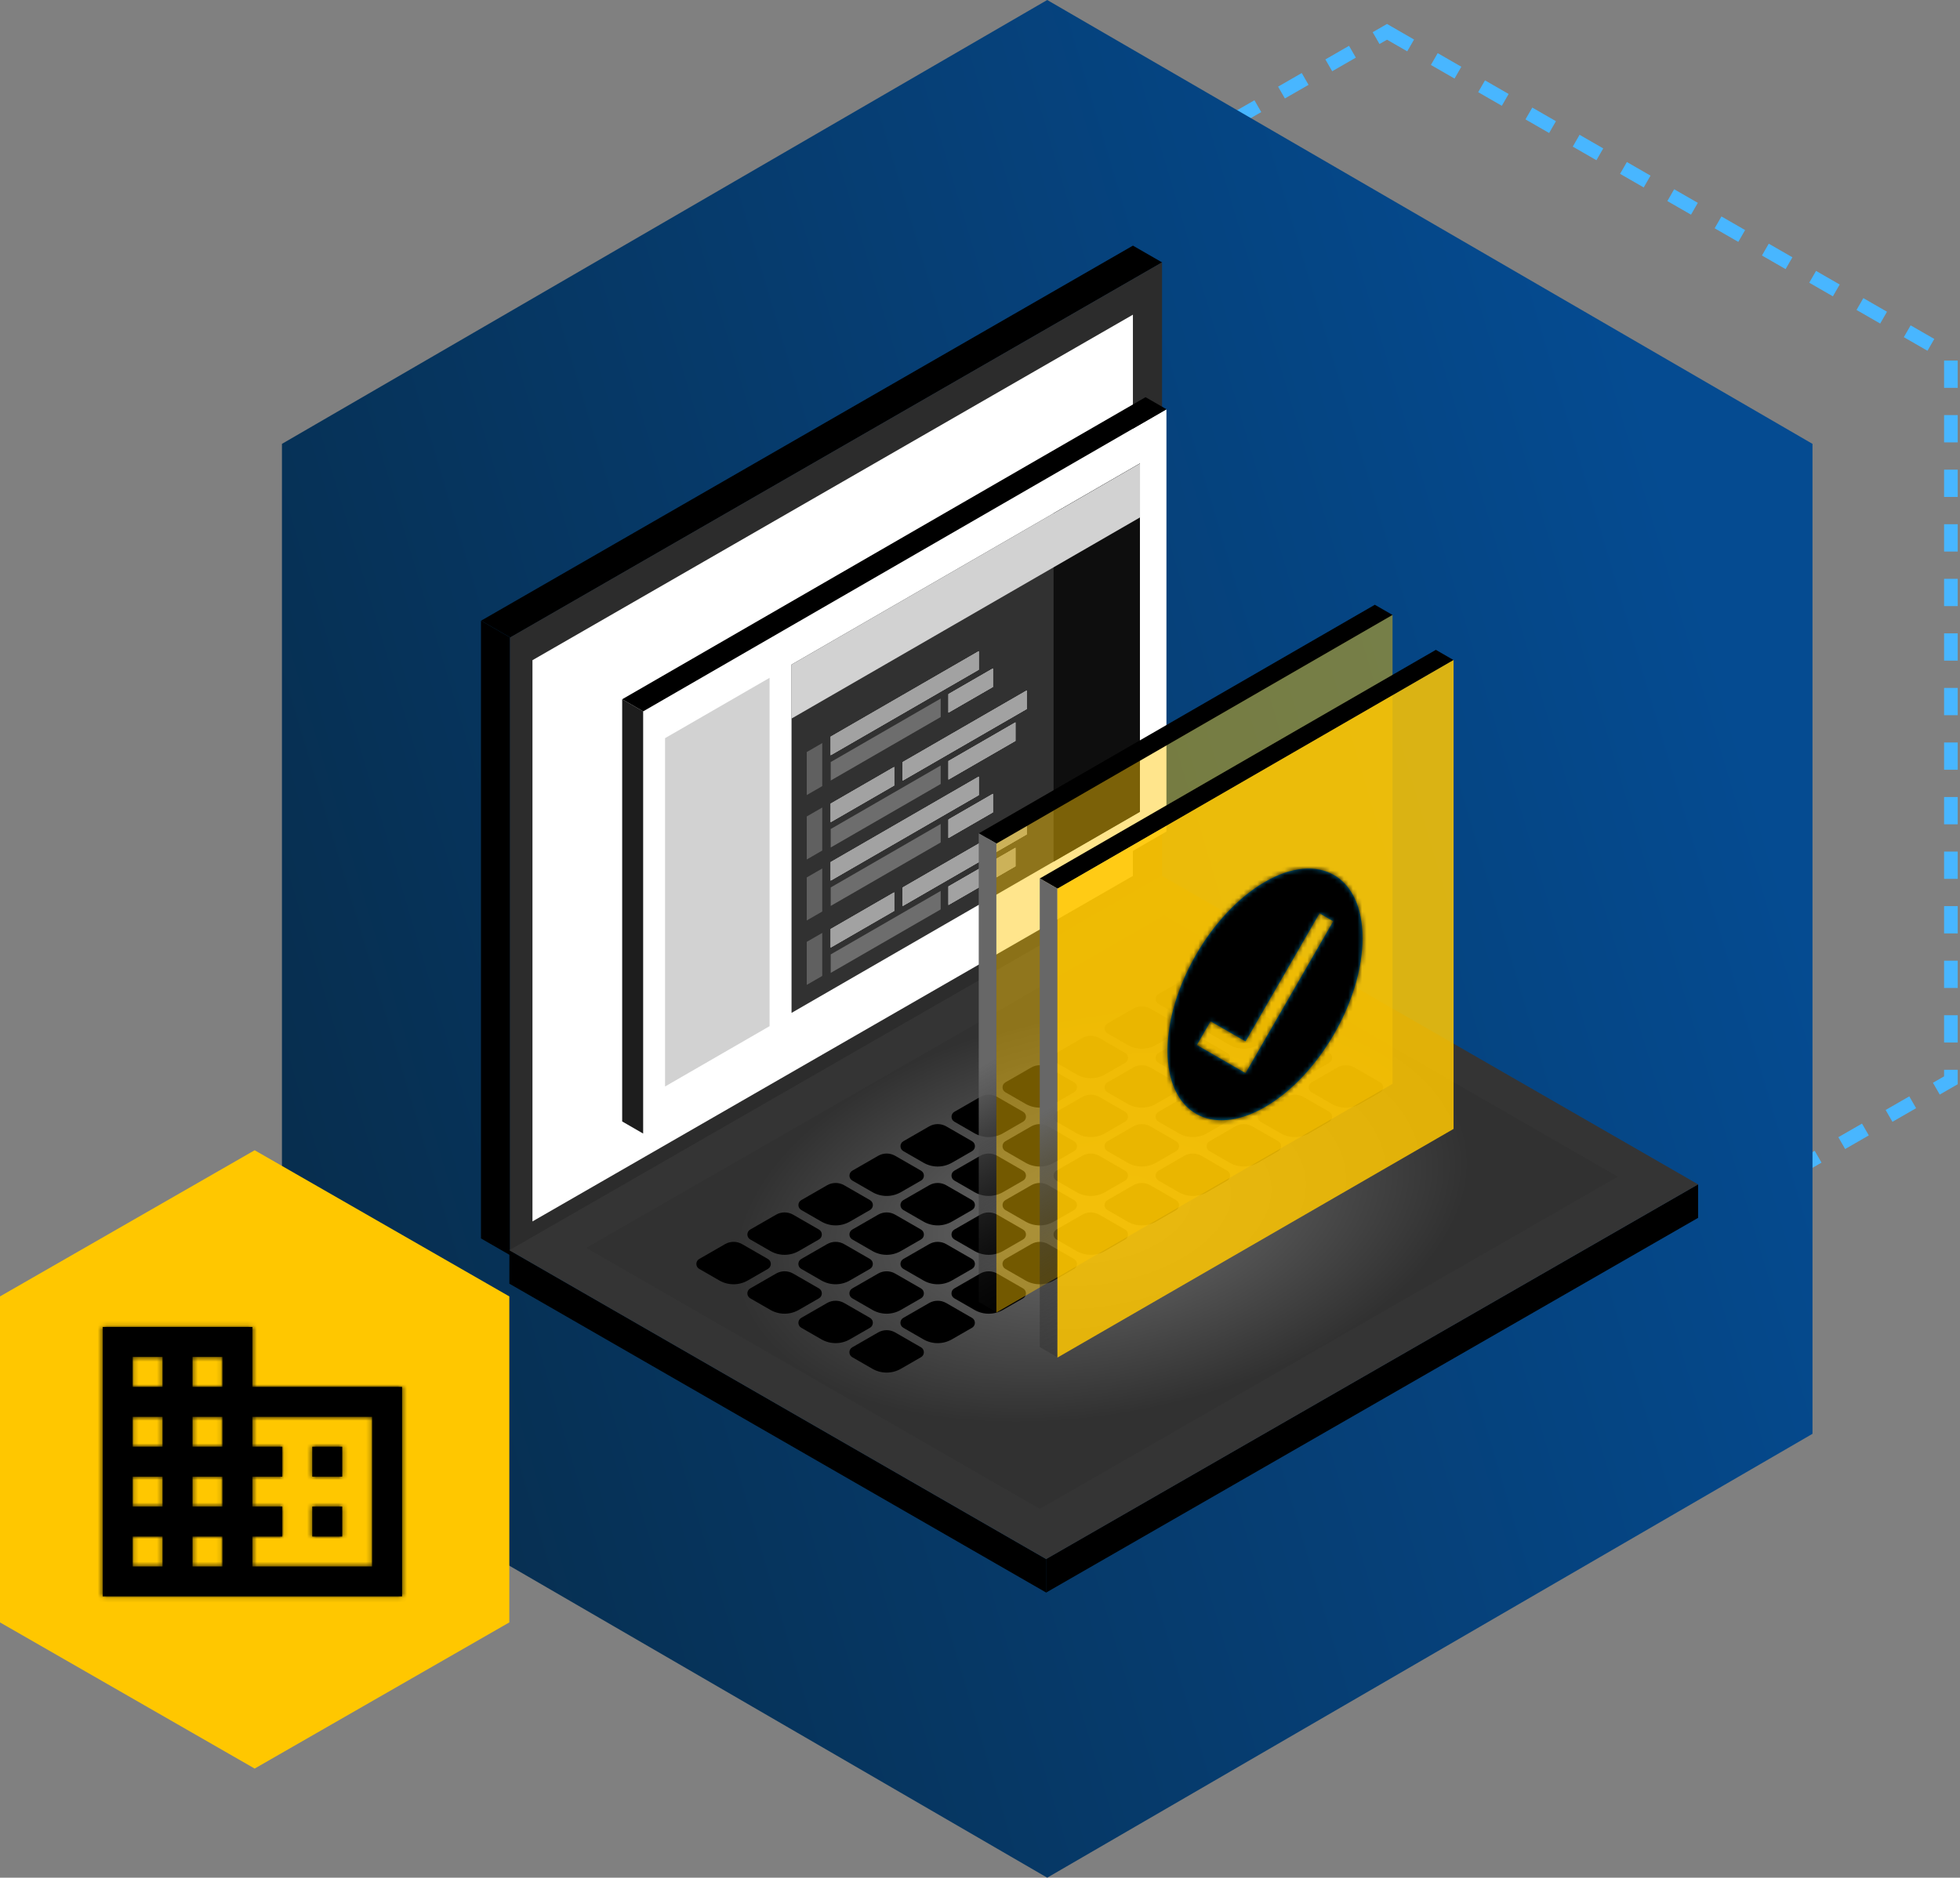 <svg fill="none" height="413" viewBox="0 0 431 413" width="431" xmlns="http://www.w3.org/2000/svg" xmlns:xlink="http://www.w3.org/1999/xlink"><rect x="0" y="0" width="431" height="413" fill="#808080" stroke="none"/><radialGradient id="a" cx="0" cy="0" gradientTransform="matrix(386.5 -116 3691.888 12301.024 38.5 413)" gradientUnits="userSpaceOnUse" r="1"><stop offset="0" stop-color="#072841"/><stop offset="1" stop-color="#054b91"/></radialGradient><radialGradient id="b" cx="0" cy="0" gradientTransform="matrix(0 57.522 -73.21 0 73.21 57.522)" gradientUnits="userSpaceOnUse" r="1"><stop offset="0" stop-color="#717171"/><stop offset="1" stop-color="#313131"/></radialGradient><linearGradient id="c"><stop offset="0" stop-color="#676767"/><stop offset="1" stop-opacity="0"/></linearGradient><linearGradient id="d" gradientUnits="userSpaceOnUse" x1="51.548" x2="17.629" xlink:href="#c" y1="-0" y2="33.917"/><linearGradient id="e" gradientUnits="userSpaceOnUse" x1="51.548" x2="17.629" xlink:href="#c" y1="-0" y2="33.917"/><mask id="f" height="56" maskUnits="userSpaceOnUse" width="44" x="256" y="191"><path clip-rule="evenodd" d="m278.18 193.972c-11.833 6.831-21.436 23.465-21.436 37.128s9.603 19.207 21.436 12.376c11.833-6.832 21.436-23.465 21.436-37.128 0-13.664-9.603-19.208-21.436-12.376zm-4.287 42.078-10.718-6.188 3.023-5.235 7.695 4.419 16.27-28.181 3.023 1.77z" fill="#fff" fill-rule="evenodd"/></mask><mask id="g" height="61" maskUnits="userSpaceOnUse" width="67" x="22" y="291"><path clip-rule="evenodd" d="m55.5 291.875v13.167h32.917v46.083h-65.833v-59.25zm-26.333 52.667h6.583v-6.584h-6.583zm6.583-13.167h-6.583v-6.583h6.583zm-6.583-13.167h6.583v-6.583h-6.583zm6.583-13.166h-6.583v-6.584h6.583zm6.583 39.5h6.583v-6.584h-6.583zm6.583-13.167h-6.583v-6.583h6.583zm-6.583-13.167h6.583v-6.583h-6.583zm6.583-13.166h-6.583v-6.584h6.583zm32.917 39.5v-32.917h-26.333v6.583h6.583v6.584h-6.583v6.583h6.583v6.583h-6.583v6.584zm-6.583-26.334h-6.583v6.584h6.583zm-6.583 13.167h6.583v6.583h-6.583z" fill="#fff" fill-rule="evenodd"/></mask><path d="m305 7 124 71.389v159.222l-124 71.389-124-71.389v-159.222z" stroke="#48b6ff" stroke-dasharray="6 6" stroke-width="3"/><path d="m230.282 0 168.282 97.629v217.742l-168.282 97.629-168.282-97.629v-217.742z" fill="url(#a)"/><path d="m0 0h165.326v7.409h-165.326z" fill="#000" transform="matrix(.867 -.499 -.867 -.499 112.215 140.22)"/><path d="m0 0h99.931v10.806h-99.931z" fill="#a2a2a2" transform="matrix(.867 -.499 -.867 -.499 152.613 133.63)"/><path d="m0 0h99.931v10.806h-99.931z" fill="#a2a2a2" transform="matrix(.867 -.499 -.867 -.499 152.613 133.63)"/><path d="m0 0h99.931v10.806h-99.931z" fill="#a2a2a2" transform="matrix(.867 -.499 -.867 -.499 152.613 133.63)"/><path d="m0 0h99.931v10.806h-99.931z" fill="#a2a2a2" transform="matrix(.867 -.499 -.867 -.499 152.613 133.63)"/><path d="m0 0h135.876v7.375h-135.876z" fill="#000" transform="matrix(0 -1 .867 .499 105.764 272.395)"/><path d="m0 0h165.368v135.816h-165.368z" fill="#2c2c2c" transform="matrix(.867 -.499 0 1 112.16 140.213)"/><path d="m0 0h152.293v123.443h-152.293z" fill="#fff" transform="matrix(.867 -.499 0 1 117.087 145.21)"/><path d="m0 0h165.119v7.4h-165.119z" fill="#000" transform="matrix(.868 -.499 0 .999 230.088 342.869)"/><path d="m0 0h99.805v10.792h-99.805z" fill="#a2a2a2" transform="matrix(.868 -.499 0 .999 256.016 311.298)"/><path d="m0 0h99.805v10.792h-99.805z" fill="#a2a2a2" transform="matrix(.868 -.499 0 .999 256.016 311.298)"/><path d="m0 0h99.805v10.792h-99.805z" fill="#a2a2a2" transform="matrix(.868 -.499 0 .999 256.016 311.298)"/><path d="m0 0h99.805v10.792h-99.805z" fill="#a2a2a2" transform="matrix(.868 -.499 0 .999 256.016 311.298)"/><path d="m0 0h136.218v7.366h-136.218z" fill="#000" transform="matrix(.867 .499 -0 -.999 112.012 282.35)"/><path d="m0 0h165.161v136.158h-165.161z" fill="#343434" transform="matrix(.868 -.499 -.867 -.499 230.058 342.924)"/><path d="m0 0h146.421v115.044h-146.421z" fill="url(#b)" transform="matrix(.868 -.499 -.867 -.499 228.657 331.878)"/><path d="m0 0h83.793v14.127h-83.793z" fill="#e9e9e9" transform="matrix(.86 -.51 0 1 147.13 165.334)"/><path d="m0 0h11.011v4.851h-11.011z" fill="#000" transform="matrix(.86 -.51 0 1 206.192 135.136)"/><path d="m0 0h11.011v4.851h-11.011z" fill="#000" transform="matrix(.86 -.51 0 1 206.192 135.136)"/><path d="m0 0h83.793v14.127h-83.793z" fill="#e9e9e9" transform="matrix(.86 -.51 0 1 147.13 187.702)"/><path d="m0 0h34.331v14.127h-34.331z" fill="#ffc700" transform="matrix(.86 -.51 0 1 171.344 195.944)"/><g fill="#000"><path d="m0 0h11.011v4.851h-11.011z" transform="matrix(.86 -.51 0 1 206.192 156.914)"/><path d="m0 0h11.011v4.851h-11.011z" transform="matrix(.86 -.51 0 1 206.192 156.914)"/><path d="m158.179 281.64c1.939 1.116 4.327 1.116 6.266 0l4.423-2.545c.84-.484.84-1.695 0-2.178l-5.676-3.267c-1.164-.67-2.596-.67-3.76 0l-5.677 3.267c-.839.483-.839 1.694 0 2.178z"/><path d="m214.289 249.266c1.94 1.116 4.327 1.116 6.267 0l4.423-2.545c.84-.484.84-1.695 0-2.178l-5.676-3.267c-1.164-.67-2.596-.67-3.76 0l-5.677 3.267c-.839.483-.839 1.694 0 2.178z"/><path d="m180.623 268.69c1.94 1.116 4.327 1.116 6.267 0l4.423-2.546c.84-.483.84-1.694 0-2.178l-5.677-3.266c-1.164-.67-2.596-.67-3.76 0l-5.676 3.266c-.84.484-.84 1.695 0 2.178z"/><path d="m236.734 236.317c1.94 1.116 4.327 1.116 6.267 0l4.423-2.546c.839-.483.839-1.694 0-2.178l-5.677-3.266c-1.164-.67-2.596-.67-3.76 0l-5.676 3.266c-.84.484-.84 1.695 0 2.178z"/><path d="m169.397 275.164c1.939 1.116 4.327 1.116 6.266 0l4.423-2.545c.84-.483.84-1.695 0-2.178l-5.676-3.266c-1.164-.67-2.596-.67-3.76 0l-5.677 3.266c-.839.483-.839 1.695 0 2.178z"/><path d="m225.507 242.79c1.94 1.116 4.327 1.116 6.267 0l4.423-2.545c.84-.483.84-1.695 0-2.178l-5.676-3.266c-1.164-.67-2.596-.67-3.76 0l-5.677 3.266c-.839.483-.839 1.695 0 2.178z"/><path d="m191.845 262.215c1.94 1.116 4.327 1.116 6.267 0l4.423-2.545c.84-.483.84-1.695 0-2.178l-5.677-3.267c-1.163-.669-2.596-.669-3.76 0l-5.676 3.267c-.84.483-.84 1.695 0 2.178z"/><path d="m247.948 229.84c1.939 1.116 4.327 1.116 6.266 0l4.424-2.545c.839-.483.839-1.695 0-2.178l-5.677-3.267c-1.164-.669-2.596-.669-3.76 0l-5.677 3.267c-.839.483-.839 1.695 0 2.178z"/><path d="m203.067 255.74c1.94 1.117 4.327 1.117 6.267 0l4.423-2.545c.84-.483.84-1.695 0-2.178l-5.676-3.266c-1.164-.67-2.597-.67-3.76 0l-5.677 3.266c-.84.483-.84 1.695 0 2.178z"/><path d="m259.17 223.365c1.939 1.117 4.327 1.117 6.266 0l4.423-2.545c.84-.483.84-1.695 0-2.178l-5.676-3.266c-1.164-.67-2.596-.67-3.76 0l-5.677 3.266c-.839.483-.839 1.695 0 2.178z"/><path d="m180.619 294.589c1.94 1.116 4.327 1.116 6.267 0l4.423-2.545c.839-.483.839-1.695 0-2.178l-5.677-3.267c-1.164-.669-2.596-.669-3.76 0l-5.676 3.267c-.84.483-.84 1.695 0 2.178z"/><path d="m236.725 262.215c1.94 1.116 4.327 1.116 6.267 0l4.423-2.545c.84-.483.84-1.695 0-2.178l-5.676-3.267c-1.164-.669-2.596-.669-3.76 0l-5.677 3.267c-.839.483-.839 1.695 0 2.178z"/><path d="m203.063 281.64c1.94 1.116 4.327 1.116 6.267 0l4.423-2.545c.84-.484.84-1.695 0-2.178l-5.676-3.267c-1.164-.67-2.597-.67-3.761 0l-5.676 3.267c-.84.483-.84 1.694 0 2.178z"/><path d="m259.165 249.266c1.94 1.116 4.327 1.116 6.267 0l4.423-2.545c.84-.484.84-1.695 0-2.178l-5.676-3.267c-1.164-.67-2.596-.67-3.76 0l-5.677 3.267c-.84.483-.84 1.694 0 2.178z"/><path d="m191.837 288.115c1.94 1.117 4.327 1.117 6.267 0l4.423-2.545c.839-.483.839-1.695 0-2.178l-5.677-3.266c-1.164-.67-2.596-.67-3.76 0l-5.676 3.266c-.84.483-.84 1.695 0 2.178z"/><path d="m247.948 255.739c1.939 1.117 4.327 1.117 6.266 0l4.424-2.545c.839-.483.839-1.695 0-2.178l-5.677-3.266c-1.164-.67-2.596-.67-3.76 0l-5.677 3.266c-.839.483-.839 1.695 0 2.178z"/><path d="m214.285 275.165c1.94 1.116 4.327 1.116 6.267 0l4.423-2.545c.84-.483.84-1.695 0-2.178l-5.676-3.266c-1.164-.67-2.596-.67-3.76 0l-5.677 3.266c-.84.483-.84 1.695 0 2.178z"/><path d="m270.388 242.789c1.939 1.116 4.327 1.116 6.266 0l4.423-2.545c.84-.483.84-1.695 0-2.178l-5.676-3.266c-1.164-.67-2.596-.67-3.76 0l-5.677 3.266c-.839.483-.839 1.695 0 2.178z"/><path d="m225.507 268.689c1.94 1.116 4.327 1.116 6.267 0l4.423-2.545c.84-.484.84-1.695 0-2.179l-5.676-3.266c-1.164-.67-2.596-.67-3.76 0l-5.677 3.266c-.839.484-.839 1.695 0 2.179z"/><path d="m281.61 236.315c1.94 1.116 4.327 1.116 6.266 0l4.424-2.546c.839-.483.839-1.694 0-2.178l-5.677-3.266c-1.164-.67-2.596-.67-3.76 0l-5.676 3.266c-.84.484-.84 1.695 0 2.178z"/><path d="m169.397 288.113c1.939 1.117 4.327 1.117 6.266 0l4.423-2.545c.84-.483.84-1.695 0-2.178l-5.676-3.266c-1.164-.67-2.596-.67-3.76 0l-5.677 3.266c-.839.483-.839 1.695 0 2.178z"/><path d="m225.503 255.739c1.94 1.117 4.327 1.117 6.267 0l4.423-2.545c.84-.483.84-1.695 0-2.178l-5.676-3.266c-1.164-.67-2.596-.67-3.76 0l-5.677 3.266c-.84.483-.84 1.695 0 2.178z"/><path d="m191.841 275.164c1.94 1.116 4.327 1.116 6.267 0l4.423-2.545c.84-.483.84-1.695 0-2.178l-5.677-3.266c-1.164-.67-2.596-.67-3.76 0l-5.676 3.266c-.84.483-.84 1.695 0 2.178z"/><path d="m247.943 242.791c1.94 1.116 4.327 1.116 6.267 0l4.423-2.545c.84-.483.84-1.695 0-2.178l-5.676-3.266c-1.164-.67-2.597-.67-3.76 0l-5.677 3.266c-.84.483-.84 1.695 0 2.178z"/><path d="m180.615 281.64c1.939 1.116 4.327 1.116 6.266 0l4.424-2.545c.839-.484.839-1.695 0-2.178l-5.677-3.267c-1.164-.67-2.596-.67-3.76 0l-5.677 3.267c-.839.483-.839 1.694 0 2.178z"/><path d="m236.73 249.265c1.939 1.116 4.327 1.116 6.266 0l4.424-2.545c.839-.484.839-1.695 0-2.178l-5.677-3.267c-1.164-.67-2.596-.67-3.76 0l-5.677 3.267c-.839.483-.839 1.694 0 2.178z"/><path d="m203.063 268.69c1.94 1.116 4.327 1.116 6.267 0l4.423-2.546c.84-.483.84-1.694 0-2.178l-5.676-3.266c-1.164-.67-2.597-.67-3.761 0l-5.676 3.266c-.84.484-.84 1.695 0 2.178z"/><path d="m259.165 236.315c1.94 1.116 4.327 1.116 6.267 0l4.423-2.546c.84-.483.84-1.694 0-2.178l-5.676-3.266c-1.164-.67-2.596-.67-3.76 0l-5.677 3.266c-.84.484-.84 1.695 0 2.178z"/><path d="m214.285 262.213c1.94 1.116 4.327 1.116 6.267 0l4.423-2.545c.84-.483.84-1.695 0-2.178l-5.676-3.267c-1.164-.669-2.596-.669-3.76 0l-5.677 3.267c-.84.483-.84 1.695 0 2.178z"/><path d="m270.388 229.84c1.939 1.116 4.327 1.116 6.266 0l4.423-2.545c.84-.483.84-1.695 0-2.178l-5.676-3.267c-1.164-.669-2.596-.669-3.76 0l-5.677 3.267c-.839.483-.839 1.695 0 2.178z"/><path d="m191.837 301.066c1.939 1.116 4.326 1.116 6.266 0l4.423-2.546c.84-.483.84-1.694 0-2.178l-5.676-3.266c-1.164-.67-2.596-.67-3.76 0l-5.677 3.266c-.839.484-.839 1.695 0 2.178z"/><path d="m247.943 268.693c1.94 1.116 4.327 1.116 6.267 0l4.423-2.546c.84-.483.84-1.695 0-2.178l-5.676-3.266c-1.164-.67-2.597-.67-3.76 0l-5.677 3.266c-.84.483-.84 1.695 0 2.178z"/><path d="m214.281 288.116c1.94 1.117 4.327 1.117 6.267 0l4.423-2.545c.84-.483.84-1.695 0-2.178l-5.677-3.266c-1.164-.67-2.596-.67-3.76 0l-5.676 3.266c-.84.483-.84 1.695 0 2.178z"/><path d="m270.383 255.739c1.94 1.117 4.327 1.117 6.267 0l4.423-2.545c.84-.483.84-1.695 0-2.178l-5.676-3.266c-1.164-.67-2.597-.67-3.76 0l-5.677 3.266c-.84.483-.84 1.695 0 2.178z"/><path d="m203.054 294.592c1.94 1.116 4.327 1.116 6.267 0l4.423-2.545c.84-.483.84-1.695 0-2.178l-5.676-3.267c-1.164-.669-2.596-.669-3.76 0l-5.677 3.267c-.84.483-.84 1.695 0 2.178z"/><path d="m259.17 262.216c1.939 1.116 4.327 1.116 6.266 0l4.423-2.545c.84-.483.84-1.695 0-2.178l-5.676-3.267c-1.164-.669-2.596-.669-3.76 0l-5.677 3.267c-.839.483-.839 1.695 0 2.178z"/><path d="m225.499 281.64c1.94 1.116 4.327 1.116 6.267 0l4.423-2.545c.84-.484.84-1.695 0-2.178l-5.677-3.267c-1.164-.67-2.596-.67-3.76 0l-5.676 3.267c-.84.483-.84 1.694 0 2.178z"/><path d="m281.605 249.266c1.94 1.116 4.327 1.116 6.267 0l4.423-2.545c.84-.484.84-1.695 0-2.178l-5.676-3.267c-1.164-.67-2.596-.67-3.76 0l-5.677 3.267c-.84.483-.84 1.694 0 2.178z"/><path d="m236.725 275.164c1.94 1.116 4.327 1.116 6.267 0l4.423-2.545c.84-.483.84-1.695 0-2.178l-5.676-3.266c-1.164-.67-2.597-.67-3.76 0l-5.677 3.266c-.84.483-.84 1.695 0 2.178z"/><path d="m292.828 242.791c1.939 1.116 4.326 1.116 6.266 0l4.423-2.545c.84-.483.84-1.695 0-2.178l-5.676-3.266c-1.164-.67-2.596-.67-3.76 0l-5.677 3.266c-.839.483-.839 1.695 0 2.178z"/></g><path d="m141.417 156.469 115.08-66.442v92.871l-115.08 66.442z" fill="#fff"/><path d="m141.428 156.46v92.87l-4.612-2.663v-92.87z" fill="#1d1d1d"/><path d="m141.435 156.463 115.081-66.442-4.612-2.663-115.081 66.442z" fill="#000"/><path d="m0 0h88.47v76.617h-88.47z" fill="#313131" transform="matrix(.866 -.5 0 1 174.058 146.171)"/><path d="m0 0h21.922v76.617h-21.922z" fill="#0e0e0e" transform="matrix(.866 -.5 0 1 231.68 112.898)"/><path d="m0 0h88.47v11.878h-88.47z" fill="#d2d2d2" transform="matrix(.866 -.5 0 1 174.058 146.171)"/><path d="m0 0h3.938v9.464h-3.938z" fill="#606060" transform="matrix(.866 -.5 0 1 177.402 165.412)"/><path d="m0 0h3.938v9.464h-3.938z" fill="#606060" transform="matrix(.866 -.5 0 1 177.402 192.994)"/><path d="m0 0h37.589v4.064h-37.589z" fill="#a2a2a2" transform="matrix(.866 -.5 0 1 182.672 162.034)"/><path d="m0 0h37.589v4.064h-37.589z" fill="#a2a2a2" transform="matrix(.866 -.5 0 1 182.672 162.034)"/><path d="m0 0h37.589v4.064h-37.589z" fill="#a2a2a2" transform="matrix(.866 -.5 0 1 182.672 162.034)"/><path d="m0 0h37.589v4.064h-37.589z" fill="#a2a2a2" transform="matrix(.866 -.5 0 1 182.672 162.034)"/><path d="m0 0h37.589v4.064h-37.589z" fill="#a2a2a2" transform="matrix(.866 -.5 0 1 182.672 189.617)"/><path d="m0 0h37.589v4.064h-37.589z" fill="#a2a2a2" transform="matrix(.866 -.5 0 1 182.672 189.617)"/><path d="m0 0h37.589v4.064h-37.589z" fill="#a2a2a2" transform="matrix(.866 -.5 0 1 182.672 189.617)"/><path d="m0 0h37.589v4.064h-37.589z" fill="#a2a2a2" transform="matrix(.866 -.5 0 1 182.672 189.617)"/><path d="m0 0h31.503v4.064h-31.503z" fill="#a2a2a2" transform="matrix(.866 -.5 0 1 198.487 167.633)"/><path d="m0 0h31.503v4.064h-31.503z" fill="#a2a2a2" transform="matrix(.866 -.5 0 1 198.487 167.633)"/><path d="m0 0h31.503v4.064h-31.503z" fill="#a2a2a2" transform="matrix(.866 -.5 0 1 198.487 167.633)"/><path d="m0 0h31.503v4.064h-31.503z" fill="#a2a2a2" transform="matrix(.866 -.5 0 1 198.487 167.633)"/><path d="m0 0h31.503v4.064h-31.503z" fill="#a2a2a2" transform="matrix(.866 -.5 0 1 198.487 195.215)"/><path d="m0 0h31.503v4.064h-31.503z" fill="#a2a2a2" transform="matrix(.866 -.5 0 1 198.487 195.215)"/><path d="m0 0h31.503v4.064h-31.503z" fill="#a2a2a2" transform="matrix(.866 -.5 0 1 198.487 195.215)"/><path d="m0 0h31.503v4.064h-31.503z" fill="#a2a2a2" transform="matrix(.866 -.5 0 1 198.487 195.215)"/><path d="m0 0h16.11v4.064h-16.11z" fill="#a2a2a2" transform="matrix(.866 -.5 0 1 182.672 176.761)"/><path d="m0 0h16.11v4.064h-16.11z" fill="#a2a2a2" transform="matrix(.866 -.5 0 1 182.672 176.761)"/><path d="m0 0h16.11v4.064h-16.11z" fill="#a2a2a2" transform="matrix(.866 -.5 0 1 182.672 176.761)"/><path d="m0 0h16.11v4.064h-16.11z" fill="#a2a2a2" transform="matrix(.866 -.5 0 1 182.672 176.761)"/><path d="m0 0h16.11v4.064h-16.11z" fill="#a2a2a2" transform="matrix(.866 -.5 0 1 182.672 204.343)"/><path d="m0 0h16.11v4.064h-16.11z" fill="#a2a2a2" transform="matrix(.866 -.5 0 1 182.672 204.343)"/><path d="m0 0h16.11v4.064h-16.11z" fill="#a2a2a2" transform="matrix(.866 -.5 0 1 182.672 204.343)"/><path d="m0 0h16.11v4.064h-16.11z" fill="#a2a2a2" transform="matrix(.866 -.5 0 1 182.672 204.343)"/><path d="m0 0h27.923v4.064h-27.923z" fill="#6d6d6d" transform="matrix(.866 -.5 0 1 182.672 167.614)"/><path d="m0 0h27.923v4.064h-27.923z" fill="#6d6d6d" transform="matrix(.866 -.5 0 1 182.672 195.198)"/><path d="m0 0h27.923v4.064h-27.923z" fill="#6d6d6d" transform="matrix(.866 -.5 0 1 182.672 182.343)"/><path d="m0 0h27.923v4.064h-27.923z" fill="#6d6d6d" transform="matrix(.866 -.5 0 1 182.672 209.925)"/><path d="m0 0h11.277v4.064h-11.277z" fill="#a2a2a2" transform="matrix(.866 -.5 0 1 208.566 152.67)"/><path d="m0 0h11.277v4.064h-11.277z" fill="#a2a2a2" transform="matrix(.866 -.5 0 1 208.566 152.67)"/><path d="m0 0h11.277v4.064h-11.277z" fill="#a2a2a2" transform="matrix(.866 -.5 0 1 208.566 152.67)"/><path d="m0 0h11.277v4.064h-11.277z" fill="#a2a2a2" transform="matrix(.866 -.5 0 1 208.566 152.67)"/><path d="m0 0h11.277v4.064h-11.277z" fill="#a2a2a2" transform="matrix(.866 -.5 0 1 208.566 180.25)"/><path d="m0 0h11.277v4.064h-11.277z" fill="#a2a2a2" transform="matrix(.866 -.5 0 1 208.566 180.25)"/><path d="m0 0h11.277v4.064h-11.277z" fill="#a2a2a2" transform="matrix(.866 -.5 0 1 208.566 180.25)"/><path d="m0 0h11.277v4.064h-11.277z" fill="#a2a2a2" transform="matrix(.866 -.5 0 1 208.566 180.25)"/><path d="m0 0h17.005v4.064h-17.005z" fill="#a2a2a2" transform="matrix(.866 -.5 0 1 208.566 167.397)"/><path d="m0 0h17.005v4.064h-17.005z" fill="#a2a2a2" transform="matrix(.866 -.5 0 1 208.566 167.397)"/><path d="m0 0h17.005v4.064h-17.005z" fill="#a2a2a2" transform="matrix(.866 -.5 0 1 208.566 167.397)"/><path d="m0 0h17.005v4.064h-17.005z" fill="#a2a2a2" transform="matrix(.866 -.5 0 1 208.566 167.397)"/><path d="m0 0h17.005v4.064h-17.005z" fill="#a2a2a2" transform="matrix(.866 -.5 0 1 208.566 194.979)"/><path d="m0 0h17.005v4.064h-17.005z" fill="#a2a2a2" transform="matrix(.866 -.5 0 1 208.566 194.979)"/><path d="m0 0h17.005v4.064h-17.005z" fill="#a2a2a2" transform="matrix(.866 -.5 0 1 208.566 194.979)"/><path d="m0 0h17.005v4.064h-17.005z" fill="#a2a2a2" transform="matrix(.866 -.5 0 1 208.566 194.979)"/><path d="m0 0h3.938v9.464h-3.938z" fill="#606060" transform="matrix(.866 -.5 0 1 177.402 179.582)"/><path d="m0 0h3.938v9.464h-3.938z" fill="#606060" transform="matrix(.866 -.5 0 1 177.402 207.164)"/><path d="m0 0h26.541v76.617h-26.541z" fill="#d2d2d2" transform="matrix(.866 -.5 0 1 146.245 162.36)"/><path d="m0 0h100.565v4.507h-100.565z" fill="#000" transform="matrix(.866 -.5 -.866 -.5 219.137 185.553)"/><path d="m0 0h103.095v4.486h-103.095z" fill="url(#d)" transform="matrix(0 -1 .866 .5 215.222 286.373)"/><path d="m0 0h100.591v103.142h-100.591z" fill="#ffc700" opacity=".45" transform="matrix(.866 -.5 0 1 219.104 185.544)"/><path d="m0 0h100.565v4.507h-100.565z" fill="#000" transform="matrix(.866 -.5 -.866 -.5 232.557 195.472)"/><path d="m0 0h103.096v4.486h-103.096z" fill="url(#e)" transform="matrix(0 -1 .866 .5 228.641 296.292)"/><path d="m0 0h100.591v103.142h-100.591z" fill="#ffc700" opacity=".85" transform="matrix(.866 -.5 0 1 232.523 195.463)"/><path clip-rule="evenodd" d="m278.18 193.972c-11.833 6.831-21.436 23.465-21.436 37.128s9.603 19.207 21.436 12.376c11.833-6.832 21.436-23.465 21.436-37.128 0-13.664-9.603-19.208-21.436-12.376zm-4.287 42.078-10.718-6.188 3.023-5.235 7.695 4.419 16.27-28.181 3.023 1.77z" fill="#0075a1" fill-rule="evenodd"/><g mask="url(#f)"><path d="m0 0h59.405v59.405h-59.405z" fill="#000" transform="matrix(.866 -.5 0 1 252.457 203.872)"/></g><path d="m56 253 56 32.149v71.702l-56 32.149-56-32.149v-71.702z" fill="#ffc700"/><path clip-rule="evenodd" d="m55.5 291.875v13.167h32.917v46.083h-65.833v-59.25zm-26.333 52.667h6.583v-6.584h-6.583zm6.583-13.167h-6.583v-6.583h6.583zm-6.583-13.167h6.583v-6.583h-6.583zm6.583-13.166h-6.583v-6.584h6.583zm6.583 39.5h6.583v-6.584h-6.583zm6.583-13.167h-6.583v-6.583h6.583zm-6.583-13.167h6.583v-6.583h-6.583zm6.583-13.166h-6.583v-6.584h6.583zm32.917 39.5v-32.917h-26.333v6.583h6.583v6.584h-6.583v6.583h6.583v6.583h-6.583v6.584zm-6.583-26.334h-6.583v6.584h6.583zm-6.583 13.167h6.583v6.583h-6.583z" fill="#000" fill-rule="evenodd"/><g mask="url(#g)"><path d="m16 282h79v79h-79z" fill="#000"/></g></svg>